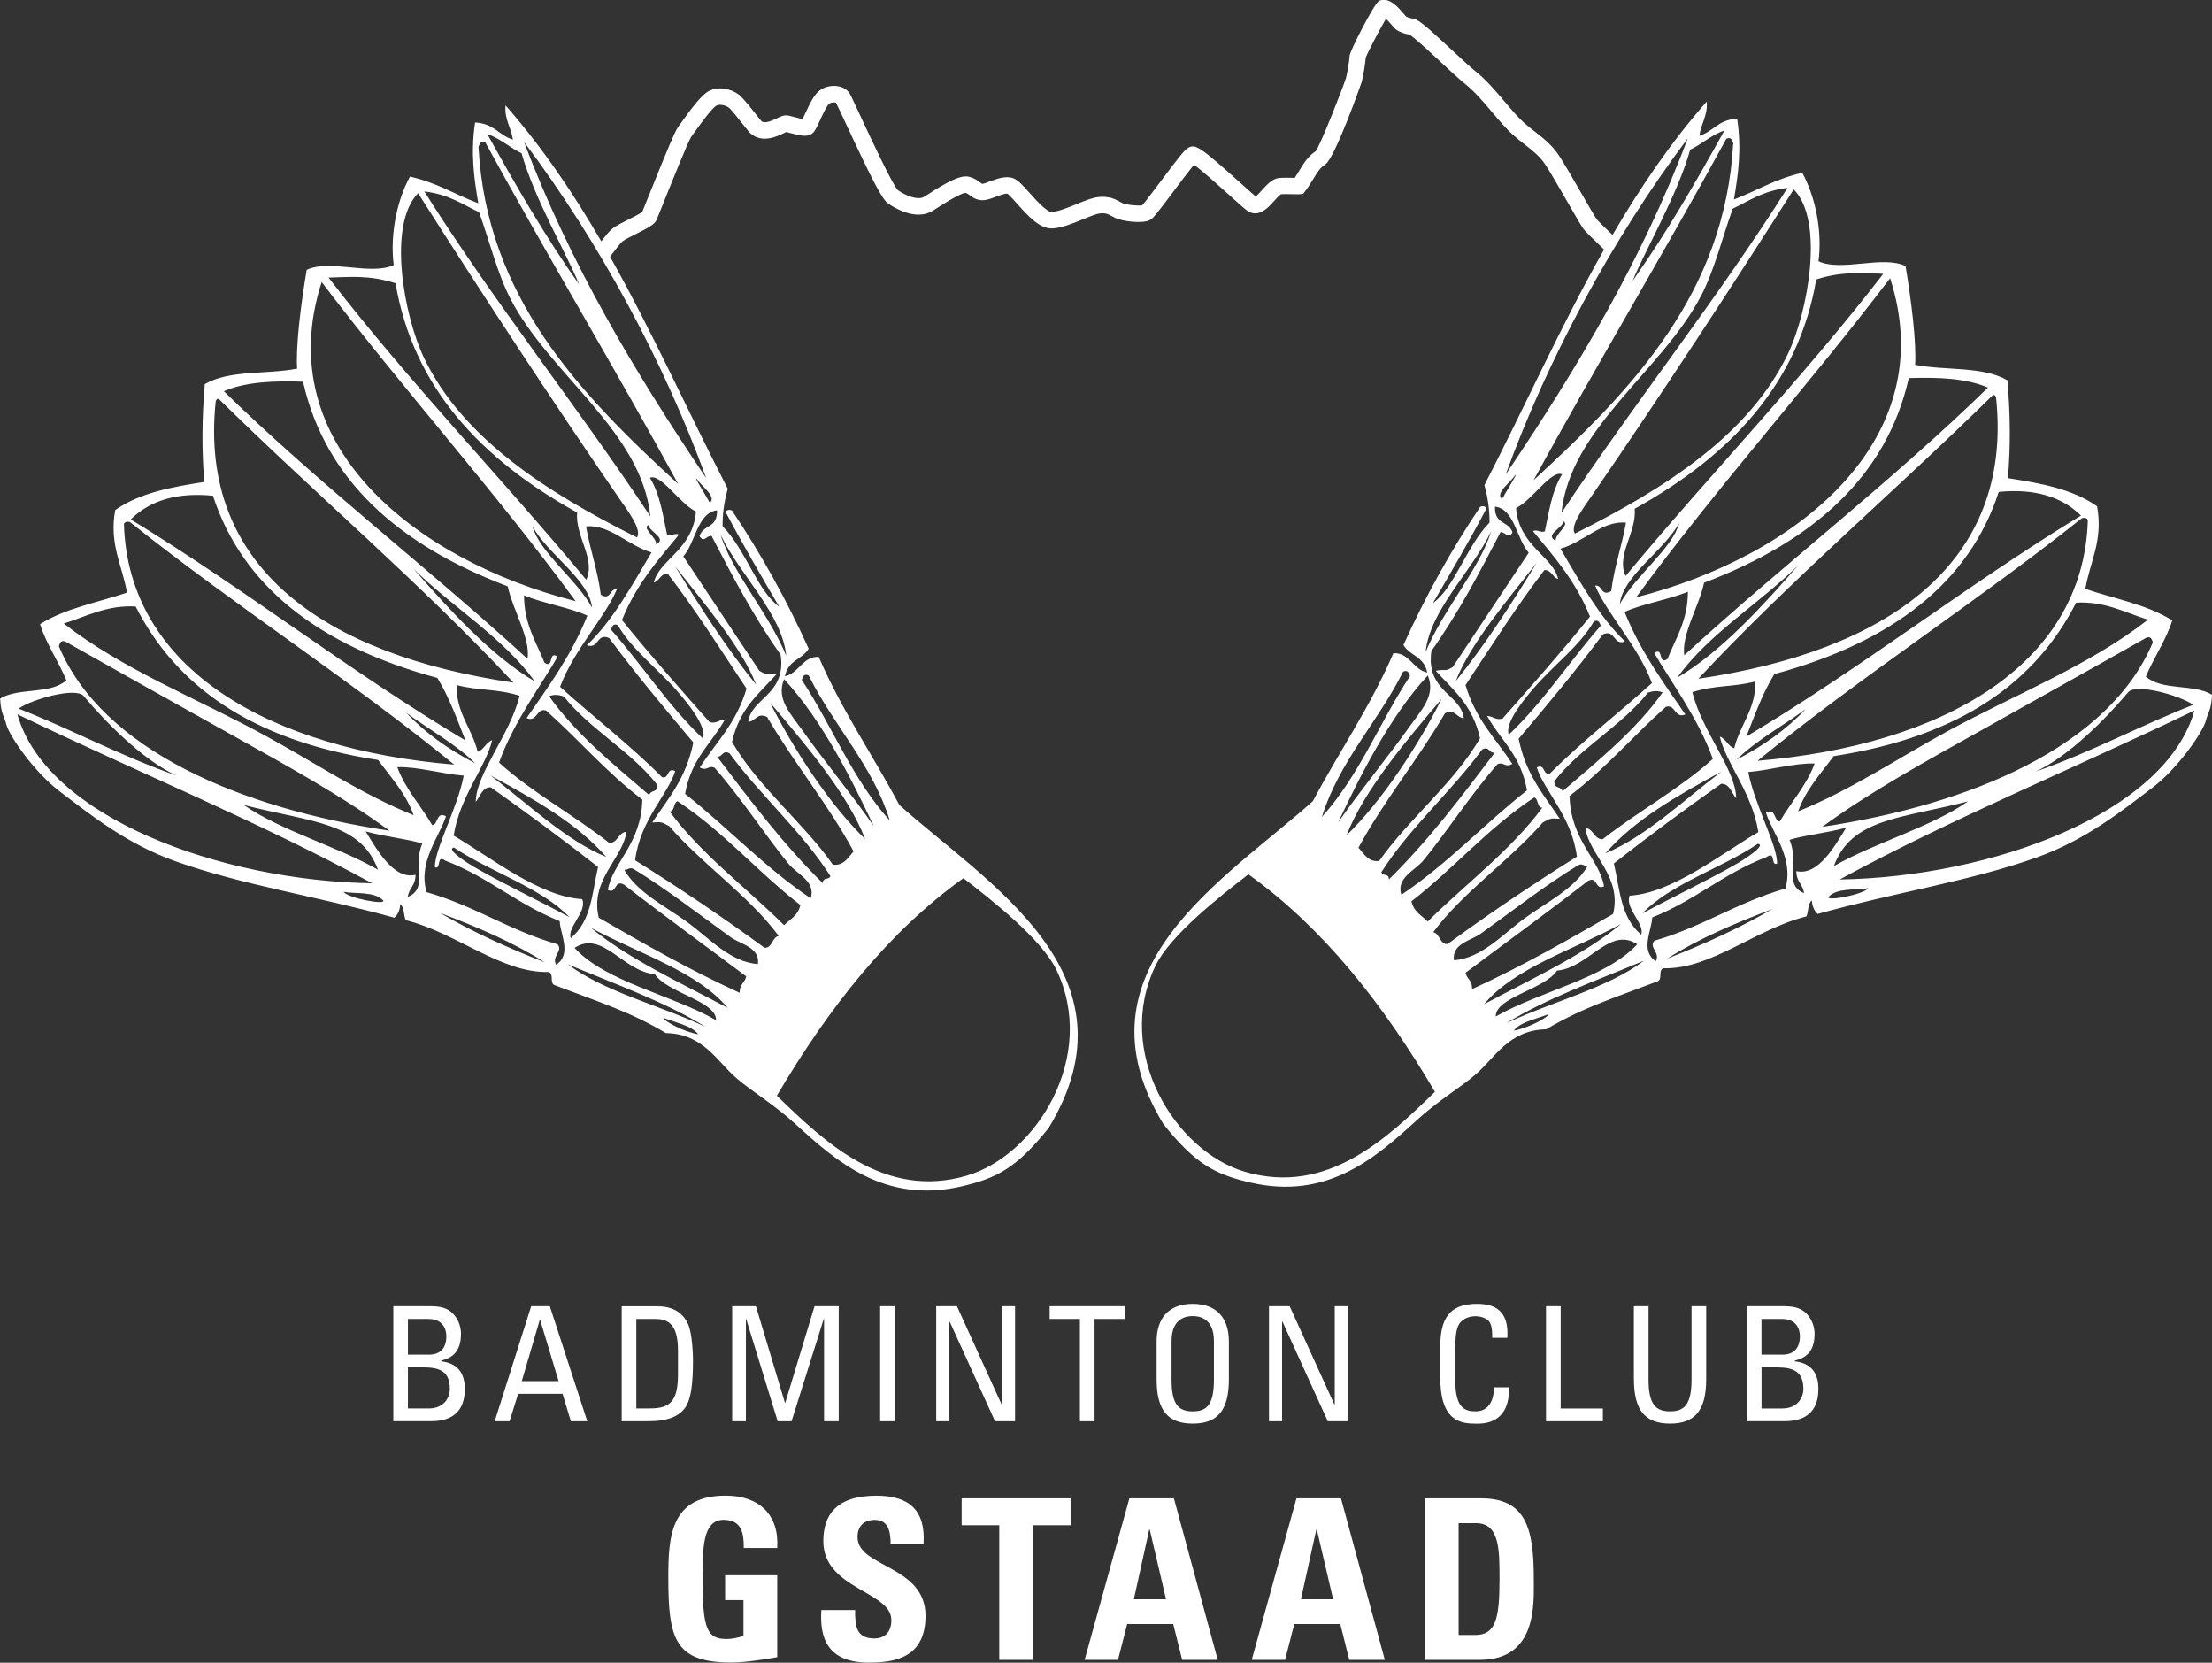 <?xml version="1.0" encoding="UTF-8"?>
<svg id="Ebene_2" data-name="Ebene 2" xmlns="http://www.w3.org/2000/svg" viewBox="0 0 390.53 293.47">
  <rect x="0" y="0" width="390.53" height="293.47" fill="#333333" stroke="none"/>
  <defs>
    <style>
      .cls-1 {
        fill: #fff;
        fill-rule: evenodd;
      }
    </style>
  </defs>
  <g id="Ebene_1-2" data-name="Ebene 1">
    <path class="cls-1" d="m311.79,143.43c1.75-.93,1.35,1.47,2.43,1.57,2-3.45,4.76-6.4,6.16-10.24-3.5-.12-7.94,1.2-11.72,1.5,1.05,5.64,5.22,13.1,5.08,16.17-1.15.46-.21-2.34-1.83-1.17-7.69,2.94-12.62,7.65-20.2,10.67-.15,2.46-2.17,5.88.63,7.72.83-1.57-1.3-2.38-.26-3.61,8.61-2.49,14.51-6.73,23.13-9.21,1.56-5.35-2.29-9.77-3.43-13.39Zm-27,17.9c1.65-6.7-4.29-10.46-4.87-15.17,1.39.06,1.55,2.05,3.04,1.96,6.21-4.89,13.71-8.96,19.44-14.17-2.55-7.19-7.65-13.96-10.34-18.7,1.74-1.15.58,2.21,2.33,1.07,1.38-3.53,3.61-6.73,3.61-11.89-3.2,1.38-8.07,2.14-11.18,3.58,2.88,7.12,6.88,12.49,10.73,18.09-1.94.78-1.68-1.84-3.43-1.35-5.81,5.15-10.66,10.92-17.01,15.73.15,7.8,5.36,11.28,6.08,15.96-1.63.75-1.08-1.89-2.83-.96-7.07,5.49-14.4,10.81-21.61,16.21.24,1.18,1.18,1.28,1.15,2.89,8.86-4.05,16.88-8.64,24.87-13.25Zm-29.22,5.3c7.29-5.35,14.92-10.48,22.83-15.43-.89-7.09-5.76-11.55-7.08-15.74,1.51-.79,1.04,1.5,2.33,1.06,5.55-5.6,12.07-10.59,18-15.95-2.48-6.63-7.93-12.2-10.02-17.2,1.3-.24.99,2.03,2.83.96.53-4.25,1.89-7.96,2.61-12.09-4.25-.36-7.47,3.46-11.57,4.61,3.51,5.92,6.87,12.06,11.41,16.37-2.1.81-1.7-2.26-3.94-1.24-4.68,6.31-9.74,12.38-14.85,18.41,1.3,6.45,4.5,9.95,7.26,14.13-1.56-.13-1.63-.12-3,.65-5.92,6.8-14.02,12.2-19.35,19.38,1.19.16,1.16,2.21,2.55,2.07Zm-19.32-21.46c3.59-5.23,8.68-11.41,12.57-16.87,2.15-3.01,4.72-5.6,3.26-9.08-6.82,7.37-12.09,18.03-15.83,25.95Zm27.69-55.75c-.1,3.27,2.44,2.45,3.09,4.57-.8,1.23-1.03,0-2.11-.07-3.74,7.2-7.5,14.39-12.2,20.97-1.06,7.09,5.22,7.67,5.71,11.85-1.28-.01-1.49-1.7-3.32-.85-4.74,8.14-10.79,15.43-15.27,23.73.99,1.13,1.79,2.57,3.65,2.35,5.35-7.6,13.14-13.63,17.81-21.67-1.34-5.95-4.81-8.57-7.82-11.91,1.88-.36,1.55.25,3-.65l13.42-20.19c-2.17-2.43-2.5-7.71-5.95-8.13Zm16.77,19.4c-2.53-6.31-6.37-10.6-10.08-15.09.92-.32,1.23.33,2.11.07.75-3.53,1.26-7.22,3.05-10.08-1.9-.85-5.28,4.58-8.13,5.95.54,6.75,6.55,8.54,7.43,12.52-.98-.26-1.23-1.66-2.43-1.57-5,6.53-9.39,13.46-13.92,20.3,1.8,6.11,5.37,9.48,8.26,13.91-1.32.72-1.45-.42-2.61.04-4.75,5.4-8.86,11.83-13.07,16.97-1.51,1.84-4.86,3.08-3.91,6.09,8.29-5.57,14.56-12.43,22.18-18.43-1.11-6.3-4.65-8.83-7.04-13.13,1,0,1.49.8,2.72.46,5.25-5.94,10.52-11.88,15.46-18.02Zm29.73,38.05c-1.1-6.99-5.7-12.08-6.8-16.85,1.06.36,1.48,1.71,2.54,2.06.98-4.1,3.87-6.97,3.72-11.8-3.97,1.04-6.97.58-11.11,1.89,1.66,6.88,7.72,13.73,7.73,18.74-.81-.98-1.18-2.63-2.65-2.57-6.49,4.57-12.81,9.25-18.94,14.06,1.08,4.59,1.14,9.45,4.82,12.57.73-1.85-2.96-4.73-2.02-6.89,7.51-.44,16.09-7.35,22.7-11.21Zm-186.94-52.23c.65-2.12,3.18-1.3,3.09-4.57-3.46.42-3.79,5.7-5.95,8.13l13.42,20.19c1.45.9,1.12.29,3,.65-3.01,3.35-6.48,5.97-7.82,11.91,4.67,8.04,12.45,14.07,17.81,21.67,1.87.23,2.66-1.21,3.65-2.35-4.48-8.3-10.53-15.6-15.27-23.73-1.84-.85-2.04.84-3.32.85.49-4.18,6.77-4.76,5.71-11.85-4.7-6.58-8.46-13.77-12.2-20.97-1.08.06-1.31,1.29-2.11.07Zm14.94,25.23c-1.46,3.49,1.11,6.07,3.26,9.09,3.89,5.46,8.98,11.64,12.57,16.86-3.74-7.92-9.01-18.58-15.84-25.95Zm-.94,45.34c-5.33-7.18-13.43-12.58-19.35-19.39-1.37-.77-1.44-.78-3-.65,2.76-4.18,5.96-7.68,7.26-14.13-5.11-6.03-10.17-12.1-14.85-18.41-2.24-1.03-1.84,2.05-3.94,1.24,4.54-4.31,7.9-10.45,11.41-16.37-4.1-1.15-7.32-4.97-11.57-4.6.72,4.12,2.08,7.84,2.61,12.08,1.84,1.07,1.53-1.19,2.83-.96-2.09,5-7.53,10.57-10.02,17.2,5.93,5.36,12.45,10.35,18,15.95,1.28.43.81-1.85,2.33-1.07-1.32,4.19-6.19,8.65-7.08,15.74,7.91,4.95,15.54,10.08,22.83,15.43,1.38.14,1.35-1.91,2.54-2.07Zm-5.74,7.13c-7.21-5.4-14.54-10.72-21.61-16.21-1.75-.94-1.2,1.7-2.83.96.72-4.68,5.94-8.16,6.08-15.96-6.35-4.81-11.19-10.58-17-15.73-1.75-.49-1.49,2.13-3.43,1.35,3.86-5.6,7.86-10.97,10.73-18.09-3.11-1.44-7.97-2.2-11.18-3.58,0,5.16,2.23,8.36,3.61,11.89,1.75,1.15.58-2.22,2.32-1.07-2.69,4.73-7.79,11.51-10.34,18.7,5.73,5.21,13.23,9.27,19.44,14.17,1.49.09,1.65-1.89,3.04-1.96-.58,4.71-6.52,8.48-4.87,15.17,7.99,4.61,16.01,9.2,24.87,13.25-.03-1.61.91-1.71,1.15-2.89Zm-7.17,8.91c-7.04-4.36-15.92-7.54-24.3-11.03,6.33,4.82,16.35,7.26,24.3,11.03Zm-1.32,1.29c-1.18-1.54-3.98-2.03-6.17-2.91.06.55,3.64,2.52,6.17,2.91Zm-24.46-19.97c-7.58-3.01-12.5-7.73-20.2-10.67-1.61-1.16-.67,1.63-1.82,1.18-.14-3.08,4.03-10.53,5.08-16.18-3.77-.29-8.21-1.62-11.72-1.49,1.39,3.83,4.16,6.79,6.16,10.23,1.09-.09.69-2.49,2.43-1.57-1.15,3.62-4.99,8.04-3.43,13.39,8.62,2.48,14.52,6.72,23.13,9.21,1.04,1.23-1.1,2.04-.26,3.61,2.8-1.83.78-5.25.63-7.72Zm-2.63,7.28c-5.38-3.42-11.78-6.19-18.52-8.73,5.62,3.27,11.87,6.13,18.52,8.73Zm-53.14-27.77c6.67,4.6,16.38,7.24,23.7,11.43-3.12-8.43-11.71-8.35-23.7-11.43Zm28.67-16.29c3.29,3.48,7.36,6.45,12.19,8.93-3.43-3.39-8.15-5.94-12.19-8.93Zm1.32-25.37c6.11,6.98,13.64,15.3,21.35,19.82-5.47-7.67-14.48-13.05-21.35-19.82Zm10.97,41.12c.01-5.01,6.08-11.86,7.73-18.74-4.14-1.3-7.14-.84-11.11-1.89-.15,4.83,2.74,7.7,3.72,11.8,1.06-.36,1.49-1.71,2.55-2.07-1.1,4.76-5.7,9.86-6.8,16.85,6.6,3.86,15.18,10.77,22.7,11.21.94,2.16-2.75,5.04-2.02,6.89,3.69-3.11,3.74-7.98,4.82-12.57-6.13-4.8-12.45-9.48-18.94-14.06-1.48-.07-1.85,1.59-2.65,2.57Zm10.03-48.61c1.21,4.53,7.77,9.34,10.5,14.32-.54-4.96-7.75-9.35-10.5-14.32Zm39.48,27.94c-2.58-6.67-9.24-14.4-14.31-20.9,4.44,7.18,8.97,14.3,14.31,20.9Zm-18.07-18.06c.89-3.98,6.9-5.77,7.43-12.52-2.86-1.38-6.23-6.81-8.13-5.95,1.78,2.87,2.29,6.55,3.04,10.08.88.26,1.19-.38,2.11-.07-3.71,4.49-7.55,8.78-10.08,15.09,4.94,6.14,10.2,12.07,15.46,18.01,1.23.35,1.72-.45,2.72-.46-2.39,4.3-5.93,6.83-7.04,13.13,7.62,5.99,13.89,12.86,22.18,18.43.95-3-2.41-4.24-3.91-6.08-4.2-5.14-8.32-11.57-13.07-16.97-1.16-.47-1.29.68-2.61-.04,2.88-4.44,6.46-7.8,8.26-13.91-4.53-6.83-8.91-13.77-13.92-20.3-1.21-.1-1.45,1.3-2.43,1.57Zm275.09,19.84c-.12,2.76-.75,3.12-1.1,4.61-.54,1.95-4.84,8.31-9.47,11.81-5.26,3.97-11.61,9.14-20.37,12.27-11.66,4.17-25.02,6.17-38.67,9.97-.54-.49-.95-1.2-1.04-2.39-.78.65-.53,1.95-.96,2.83-8.93,2.21-16.9,9.39-25.24,9.14-1,.36-.07,1.96-1.07,2.33-7.65,2.93-13.22,4.63-19.63,8.45-6.56.12-9,4.96-12.41,7.93-2.63,2.28-6.66,4.67-10.31,8-7.24,6.6-15.81,14.31-29.52,11.12-6.32-1.47-9.7-3.3-15.32-10.28-16.62-27.29,11.07-43.31,26.36-57.03,4.66-8.76,10.28-16.9,14.22-26.12,2.82-.15,3.55,2.95,5.98,3.41-.59-2.88-3.01-2.9-4.2-4.85,3.86-8.56,8.38-16.69,13.55-24.4.56-.21.91-.08,1.11.28-2.99,5.68-6.22,11.2-9.46,16.72,3.82-2.71,5.99-10.19,10-14.21,0-2-.22-4.16-.91-6.61,7.12-13.81,13.49-28.11,21.13-41.59-2.32-2.21-3.38-3.25-3.7-3.72-.46-.67-1.53-2.53-2.77-4.69-1.47-2.55-3.13-5.44-3.97-6.68-.95-1.41-2.25-2.42-3.62-3.49-.65-.51-1.33-1.04-1.98-1.62-1.21-1.07-2.41-2.49-3.69-4-1.52-1.8-3.1-3.66-4.71-4.95-1.11-.88-2.75-2.41-4.49-4.03-1.85-1.72-4.61-4.28-5.44-4.76-.75-.1-2.07-.51-2.69-1.19-.11-.12-.23-.27-.37-.43-.22-.26-.68-.79-1.08-1.18-1.1,1.89-3.27,6-3.57,6.89-.13,1.35-.37,2.78-.7,4.24-.03.13-4.75,13.54-6.45,14.59-.9.56-1.44,1.45-2.13,2.59-.39.65-.84,1.38-1.4,2.11l-.38.5-.63.06c-.18.02-.42.01-1.12,0-.53-.01-1.72-.04-2.13,0-.31.17-.9.81-1.25,1.21-1.06,1.17-2.5,2.77-4.34,1.94-.4-.18-.83-.54-3.49-2.94-1.66-1.49-4.85-4.37-6.3-5.41-.86,1.03-2.46,3.16-3.6,4.68-3.08,4.11-3.62,4.77-4.16,5.06-1.35.72-4.92.22-6.09-.33-.25-.12-.48-.24-.7-.36-.66-.36-1.02-.56-2.06-.46-.63.06-1.84.56-3.02,1.04-1.73.71-3.69,1.51-5.33,1.61-2.27.13-4.39-2.26-6.27-4.36-.59-.66-1.39-1.56-1.73-1.78-.4-.06-1.53.36-2.08.57-.89.33-1.67.62-2.39.59-1.03-.04-1.66-.5-2.11-.84-.27-.2-.48-.35-.79-.46-.48.04-1.78.57-5.21,2.79-.23.15-.42.27-.57.36-2.98,1.86-6.81-.51-7.91-1.28-1.01-.71-2.69-3.89-7.49-14.19-.72-1.53-1.45-3.12-1.71-3.6-.22-.08-.79-.09-1.17.18-.45.33-1.31,2.2-1.68,3.01-.64,1.39-.91,1.96-1.42,2.31-.85.6-2,.33-3.8-.14-.22-.06-.5-.13-.69-.18-.11.05-.24.11-.34.16-1.25.61-3.87,1.88-5.92.14-.25-.21-.56-.59-1.45-1.72-.66-.83-2.03-2.57-2.42-2.87-.5-.37-1.53-.72-2.23-.36-.32.18-1.27,1.06-4.06,4.99-.17.24-.31.43-.39.54-.56.86-3.79,8.91-5,11.93-.81,2.01-1.02,2.54-1.1,2.71-.38.79-1.31,1.31-3.68,2.5-.88.44-1.87.94-2.3,1.25-.3.22-1.2,1.39-1.79,2.16-.15.2-.3.38-.44.57,7.48,13.3,13.77,27.37,20.78,40.97-.69,2.45-.92,4.6-.91,6.61,4.01,4.02,6.18,11.51,10,14.21-3.24-5.52-6.47-11.04-9.46-16.71.2-.37.55-.49,1.11-.28,5.17,7.71,9.69,15.85,13.55,24.41-1.19,1.94-3.61,1.96-4.2,4.85,2.43-.46,3.15-3.57,5.98-3.41,3.95,9.22,9.56,17.36,14.22,26.12,15.29,13.72,42.98,29.74,26.36,57.03-5.62,6.98-9,8.81-15.32,10.29-13.71,3.19-22.28-4.52-29.52-11.12-3.65-3.33-7.68-5.72-10.31-8-3.42-2.97-5.85-7.82-12.41-7.93-6.41-3.82-11.98-5.52-19.63-8.45-1-.36-.07-1.97-1.07-2.33-8.34.24-16.31-6.93-25.24-9.15-.42-.87-.18-2.18-.96-2.82-.09,1.19-.5,1.9-1.04,2.39-13.65-3.79-27.01-5.8-38.67-9.97-8.76-3.13-15.11-8.31-20.37-12.28-4.64-3.5-8.93-9.86-9.47-11.81-.35-1.5-.97-1.86-1.1-4.62,3.3-2.01,8.76-.65,11.69-3.22-1.4-3.4-3.51-6.34-4.65-9.91,4.49-2.83,10.17-3.81,15.35-5.57-.81-4.78-3.19-8.56-2.07-14.58,4.35-3.05,10.01-4.06,15.73-4.96-.47-5.43-.44-11.19.08-17.26,4.38-2.56,10.97-1.67,16.3-2.74-.25-4.07.65-11.25,1.69-17.43,4.05-1.95,11.3,1.06,15.37-.85-.64-4.79.33-10.98,2.86-15.61,4.8,1.07,7.99,3.18,12.07,4.71-.75-4.39-1.39-8.85-.57-14.26,3.47.2,4.1,2.24,6.68,3.02-.29-2.11-1.54-3.6-1.3-6.04,6.52,7.43,11.99,15.54,16.9,24,.92-1.19,1.54-1.96,2.1-2.36.62-.45,1.62-.95,2.69-1.49.77-.39,2.03-1.02,2.44-1.34.16-.38.55-1.36.96-2.38,3.49-8.7,4.84-11.87,5.35-12.57.08-.11.2-.28.36-.51,2.19-3.08,3.89-5.26,5.08-5.87,1.8-.93,3.93-.38,5.26.59.63.46,1.59,1.65,2.98,3.4.41.52.91,1.16,1.08,1.33.63.49,1.97-.16,2.78-.55.61-.29,1.05-.5,1.56-.49.34.01.74.11,1.47.31.36.09.99.26,1.43.34.14-.28.3-.64.44-.93.88-1.91,1.63-3.43,2.61-4.14.88-.64,2.07-.91,3.18-.72.86.14,1.57.55,1.99,1.14.21.29.54.99,1.99,4.11,1.68,3.6,5.58,11.97,6.6,13.09,1.51,1.04,3.6,1.84,4.67,1.16.14-.09.32-.21.54-.34,3.67-2.37,5.95-3.58,7.45-3.16.89.24,1.43.65,1.83.95.35.26.38.27.49.27.2-.01.86-.25,1.29-.42,1.27-.47,2.7-1,3.98-.61.87.27,1.62,1.07,2.98,2.6,1,1.12,3.08,3.46,3.96,3.4,1.16-.07,2.88-.77,4.4-1.39,1.49-.61,2.78-1.14,3.83-1.24,1.93-.19,2.92.36,3.73.8.17.09.34.19.53.28.66.31,2.71.5,3.46.39.56-.62,2.11-2.69,3.27-4.24,3.59-4.79,4.33-5.68,4.99-5.99,1.19-.55,1.98-.14,9.14,6.31,1,.9,2.12,1.91,2.64,2.34.32-.22.81-.78,1.13-1.13.75-.83,1.52-1.69,2.51-2.02.46-.16,1.14-.17,3.07-.13.06,0,.13,0,.19,0,.29-.43.56-.86.81-1.29.75-1.24,1.53-2.52,2.91-3.43.99-1.46,4.98-11.69,5.34-12.93.3-1.34.52-2.68.64-3.94.09-.91,4.24-8.98,5.11-9.57l.23-.15.27-.06c1.58-.34,2.96,1.27,4.07,2.57.1.12.19.23.28.32.21.13.75.31.95.33,1,.03,1.99.8,7.05,5.51,1.62,1.51,3.3,3.07,4.32,3.89,1.83,1.46,3.5,3.43,5.11,5.33,1.21,1.43,2.35,2.77,3.4,3.71.59.52,1.2,1,1.84,1.5,1.49,1.16,3.03,2.36,4.24,4.15.9,1.33,2.59,4.27,4.08,6.86,1.16,2.01,2.25,3.92,2.65,4.49.24.32,1.58,1.62,2.81,2.78,4.84-8.29,10.22-16.24,16.62-23.53.23,2.44-1.02,3.93-1.3,6.04,2.58-.78,3.2-2.81,6.68-3.02.82,5.41.18,9.87-.57,14.26,4.08-1.54,7.27-3.64,12.07-4.71,2.53,4.63,3.51,10.82,2.86,15.61,4.08,1.91,11.32-1.1,15.37.85,1.03,6.18,1.93,13.37,1.69,17.43,5.33,1.07,11.93.19,16.3,2.74.52,6.07.56,11.83.08,17.26,5.73.9,11.39,1.91,15.74,4.96,1.12,6.02-1.26,9.8-2.07,14.59,5.18,1.76,10.86,2.74,15.35,5.57-1.14,3.57-3.25,6.51-4.66,9.91,2.93,2.57,8.4,1.21,11.7,3.22Zm-276.03-29.99c-1.25.56,1.46,2.19,1.35,3.43,2.05-1.07-1.32-2.28-1.35-3.43Zm12.72,1.71c2,6.6,8.57,13.98,11.59,21.37-.74-7.41-8.19-14.23-11.59-21.37Zm-4.15-9.8c-.79-.82,1.65,3.07,2.24,4.15,1.34-1.03-1.59-2.97-2.24-4.15Zm-33.43,18.92c-19.36-7.33-32.23-18.84-36.14-36.12-5.12-.17-10.05-.01-13.98,1.68,16.82,16.42,36.14,31.24,53.62,47.24.54-3.65-2.61-8.64-3.5-12.8Zm-14.72-69.69c12.42,19.68,27.04,37.95,39.9,57.35-1.53-15.02-17.71-24.98-24.66-38.34-2.35-4.52-3.73-10.23-5.57-15.35-2.95-1.4-5.35-3.16-9.67-3.67Zm11.11-10.15c5.04,9.09,10.22,18.09,16.22,26.56-2.07-5.13-7.95-15.24-10.16-23.15-2.16-1.05-3.63-2.54-6.07-3.41Zm6.5,1.41c8.07,21.48,19.6,40.73,32.15,59.33-7.33-20.23-18.78-41.55-32.15-59.33Zm-31.87,132.35c.74,1.11,7.53,2.39,7,1.52-1.6-1.65-4.84-1.12-7-1.52Zm40.78,9.9c5.55,6.04,17.07,8.23,24.98,12.75.1-3.37-8.6-4.79-10.81-8.11-5.61-.49-9.26-7.86-14.17-4.65Zm2.87-3.56c6.74,5.56,15.75,9.66,24.16,14.14-5.36-6.44-15.82-9.61-24.16-14.14Zm-39.76-17.01c1.92,3.06,4.89,8.59,8.81,7.67-.02,1.97-1.13,2.26-1.37,3.89,3.69-1.48.83-5.42,2.56-9.39-1.72-.68-6.73-1.25-10-2.17Zm15.61,2.86c-1.65.26,2.84,3.01,3.46,3.37,4.91,2.86,11.98,6.22,16.92,8.91-5.01-5.24-13.94-7.95-20.37-12.27Zm30.04,3.91c2.3,3.99,7.07,6.31,11.09,9.21,3.81,2.76,7.63,7.12,12.52,7.43.4-2.94-3.07-3.5-4.74-4.69-5.4-3.89-11.45-8.59-17.27-12.12-.78-.32-.96.28-1.61.18ZM3.07,126.07c5.11,18.2,35.91,29.4,62.63,29.83-19.69-10.71-41.86-19.82-62.63-29.83Zm.22-1c9.54,3.76,17.87,8.29,27.81,11.8-5.85-2.74-12.28-9.22-16.33-14.02-1.38-1.64-9.2.59-11.48,2.22Zm83.3,11.8c6.38,4.8,13.33,11.48,20.44,14.38-5.11-5.89-12.69-10.19-20.44-14.38Zm50.56,56.52c8.26,7.99,18.96,18.42,33.58,14.1,12.3-3.64,23.12-21.11,15.75-36.37-2.6-5.38-11.41-12.28-16.39-16.12-13.16,9.42-23.75,22.82-32.94,38.4Zm-18.95-50.19c5.52,7.49,13.48,13.41,20.24,20.1,1.03-1.08,2.41-1.61,2.87-3.56-7.6-5.87-13.44-12.86-21.67-18.32-.76.16-.5,1.91-1.43,1.78ZM11.61,113.27c-.81-.37-1.03.18-1.22.78,7.72,18.39,32.24,28.65,58.37,32.57-8.62-6.32-18.52-11.69-28.22-17.12-9.7-5.43-19.42-10.84-28.94-16.23Zm114.97,20.25c5.84,7.71,11.65,15.45,18.7,22.38-.04-1.17,1.11-.5,1.32-1.28-4.99-7.83-12.31-14.16-17.81-21.67-1.29-.66-1.22.78-2.22.57ZM11.26,110.05c10.4,8.12,23.49,13.21,35.5,19.75,8.82,4.8,16.99,10.34,26.26,14.08-1.31-3.75-3.97-6.62-6.26-9.74-22.83-3.52-35.81-13.39-42.81-27.09-5.06-.29-8.63,1.74-12.69,3Zm85.69,12.84c4.67,6.6,11.28,11.96,17.68,17.45.22-.99,1.5-.34,1.43-1.78-4.49-5.86-11.93-9.82-16.5-15.62-1.13-.41-1.94-.34-2.61-.04Zm39.02,1.14c4.31,8.57,10.62,18.1,16.77,24.06-3.06-7.93-10.54-16.73-16.77-24.06Zm6.8-4.81c-.81-.37-1.03.19-1.22.78,5.38,8.15,8.91,17.5,15.55,24.84-2.98-9.69-9.96-16.82-14.33-25.62Zm-62.58,15.74c-18.15-14.85-38.8-28.09-57.2-42.78-.56-.21-.91-.08-1.11.28.76,25.81,25.97,39.8,58.31,42.5Zm28.9-24.61c-.81-.37-1.03.18-1.22.78,5.57,6.31,10.02,13.34,16.24,19.23.75-2.08-2.68-6.22-4.48-8.3-3.41-3.95-8.14-7.46-10.55-11.71Zm-86-18.67c20.48,12.49,38.37,26.65,59.07,39-1.48-3.78-2.86-7.62-4.94-11.02-21.01-5.7-34.45-16.27-39.62-32.16-6.12-.61-11.01.72-14.52,4.18Zm15.6-21.22c-.4-.18-.51.09-.61.39-3.09,29.52,19.54,44.78,52.57,49.63-16.23-17.38-34.87-33.2-51.97-50.02Zm18.1-20.68c-9.22,28.52,16.38,49.09,44.84,56.33-14.14-19.3-30.35-37.26-44.84-56.33Zm1.22-.78c14.18,18.41,30.59,35.38,45.49,53.33,1.72-3.69-1.97-7.61-1.61-11.87-17.01-9.42-28.93-22.11-32.06-40.47-4.7-1.51-8.14-1.07-11.82-1Zm15.8-14.89c-5.47,5.56-2.48,21.68,1.03,29.02,6.78,14.15,21.49,23.68,37.62,31.73.92-1.4-1.65-4.73-3.2-6.98-11.59-16.84-24.32-36.28-35.44-53.77Zm11.89-8.94c-.81-.37-1.03.19-1.22.78,1.45,26.45,17.7,43.39,35.26,59.48-11.07-20.26-22.95-40.01-34.04-60.27Zm187.73,153.81c-2.19.89-4.99,1.38-6.17,2.91,2.53-.39,6.12-2.36,6.17-2.91Zm16.8-9.41c-8.38,3.5-17.26,6.68-24.3,11.03,7.95-3.77,17.98-6.21,24.3-11.03Zm22.63-9.1c-6.75,2.55-13.14,5.31-18.52,8.73,6.65-2.6,12.9-5.46,18.52-8.73Zm34.61-19.03c-11.99,3.08-20.58,2.99-23.7,11.43,7.32-4.18,17.03-6.82,23.7-11.43Zm-28.67-16.29c-4.05,2.99-8.77,5.54-12.2,8.93,4.83-2.48,8.91-5.45,12.2-8.93Zm-1.32-25.37c-6.87,6.76-15.89,12.15-21.35,19.82,7.71-4.51,15.24-12.84,21.35-19.82Zm-46.17-.45c-5.07,6.5-11.73,14.24-14.31,20.91,5.34-6.6,9.87-13.72,14.31-20.91Zm25.17-7.04c-2.75,4.97-9.97,9.36-10.5,14.32,2.73-4.98,9.29-9.8,10.5-14.32Zm-20.48-.27c-.03,1.16-3.4,2.36-1.35,3.43-.11-1.25,2.6-2.88,1.35-3.43Zm-12.72,1.71c-3.4,7.13-10.85,13.95-11.59,21.36,3.02-7.38,9.59-14.76,11.59-21.36Zm4.15-9.8c-.65,1.18-3.58,3.12-2.24,4.15.59-1.09,3.04-4.98,2.24-4.15Zm33.43,18.92c-.89,4.16-4.04,9.15-3.5,12.8,17.48-16,36.8-30.82,53.62-47.24-3.93-1.69-8.85-1.84-13.98-1.68-3.91,17.28-16.78,28.78-36.14,36.12Zm14.72-69.69c-4.33.52-6.73,2.27-9.67,3.67-1.84,5.12-3.22,10.83-5.57,15.35-6.95,13.35-23.13,23.32-24.66,38.34,12.86-19.4,27.48-37.67,39.9-57.35Zm-11.11-10.15c-2.43.87-3.9,2.37-6.07,3.41-2.2,7.91-8.08,18.01-10.16,23.15,6-8.47,11.18-17.47,16.22-26.56Zm-6.5,1.41c-13.36,17.79-24.81,39.1-32.14,59.33,12.54-18.6,24.08-37.85,32.14-59.33Zm31.87,132.34c-2.16.41-5.4-.13-7,1.52-.53.88,6.25-.41,7-1.52Zm-40.78,9.9c-4.91-3.22-8.57,4.16-14.17,4.65-2.2,3.32-10.91,4.73-10.81,8.1,7.91-4.52,19.43-6.72,24.98-12.75Zm-2.87-3.57c-8.34,4.53-18.79,7.7-24.16,14.14,8.41-4.49,17.42-8.59,24.16-14.14Zm39.76-17.01c-3.27.92-8.28,1.49-10,2.17,1.73,3.97-1.12,7.91,2.56,9.39-.24-1.64-1.34-1.93-1.37-3.89,3.91.92,6.89-4.61,8.81-7.67Zm-15.61,2.86c-6.43,4.33-15.37,7.03-20.37,12.27,4.94-2.69,12.01-6.05,16.92-8.91.61-.36,5.11-3.11,3.46-3.37Zm-30.04,3.9c-.64.11-.83-.49-1.61-.17-5.82,3.53-11.86,8.23-17.26,12.12-1.66,1.2-5.14,1.75-4.74,4.69,4.89-.31,8.71-4.68,12.52-7.43,4.02-2.9,8.79-5.22,11.09-9.21Zm107.13-27.44c-20.77,10.01-42.95,19.12-62.63,29.83,26.72-.43,57.52-11.63,62.63-29.83Zm-.22-1c-2.27-1.63-10.1-3.86-11.48-2.22-4.05,4.8-10.48,11.28-16.33,14.01,9.94-3.5,18.27-8.03,27.81-11.79Zm-83.3,11.8c-7.74,4.2-15.33,8.49-20.44,14.39,7.1-2.91,14.06-9.58,20.44-14.39Zm-50.56,56.52c-9.19-15.58-19.79-28.98-32.94-38.4-4.99,3.84-13.8,10.75-16.4,16.12-7.37,15.26,3.45,32.74,15.75,36.37,14.62,4.32,25.32-6.11,33.58-14.1Zm18.95-50.18c-.94.12-.67-1.63-1.44-1.78-8.24,5.45-14.08,12.45-21.67,18.32.46,1.96,1.84,2.49,2.87,3.57,6.76-6.69,14.72-12.61,20.24-20.1Zm106.58-29.95c-9.52,5.39-19.24,10.79-28.94,16.23-9.7,5.43-19.59,10.8-28.22,17.12,26.13-3.91,50.65-14.17,58.37-32.57-.19-.6-.41-1.15-1.22-.78Zm-114.97,20.25c-.99.21-.93-1.23-2.22-.57-5.5,7.5-12.82,13.83-17.81,21.67.22.78,1.36.11,1.33,1.28,7.05-6.94,12.86-14.67,18.7-22.38Zm115.32-23.46c-4.06-1.26-7.63-3.3-12.69-3.01-7,13.71-19.98,23.57-42.81,27.09-2.29,3.11-4.96,5.99-6.26,9.74,9.28-3.74,17.45-9.28,26.26-14.08,12.01-6.54,25.1-11.62,35.5-19.75Zm-85.69,12.84c-.67-.29-1.48-.37-2.61.04-4.57,5.81-12.01,9.77-16.5,15.62-.07,1.45,1.21.79,1.43,1.78,6.4-5.49,13.01-10.84,17.68-17.45Zm-39.02,1.14c-6.23,7.33-13.7,16.12-16.77,24.06,6.14-5.95,12.46-15.49,16.77-24.06Zm-6.8-4.81c-4.37,8.8-11.35,15.93-14.33,25.62,6.64-7.34,10.17-16.69,15.55-24.84-.19-.6-.41-1.15-1.22-.78Zm62.58,15.73c32.35-2.7,57.56-16.69,58.31-42.5-.2-.37-.55-.49-1.11-.28-18.4,14.69-39.05,27.93-57.2,42.78Zm-28.9-24.61c-2.4,4.25-7.14,7.76-10.55,11.71-1.79,2.08-5.23,6.22-4.48,8.3,6.22-5.89,10.68-12.92,16.24-19.23-.19-.6-.41-1.15-1.22-.78Zm86-18.67c-3.51-3.45-8.4-4.78-14.52-4.18-5.16,15.89-18.61,26.46-39.62,32.16-2.08,3.39-3.46,7.24-4.94,11.02,20.71-12.35,38.59-26.51,59.08-39Zm-15.6-21.22c-17.1,16.82-35.74,32.65-51.96,50.02,33.03-4.85,55.66-20.11,52.57-49.63-.1-.3-.21-.57-.61-.39Zm-18.1-20.68c-14.49,19.07-30.7,37.03-44.84,56.33,28.46-7.24,54.06-27.8,44.84-56.33Zm-1.22-.78c-3.68-.07-7.12-.51-11.82,1-3.12,18.35-15.05,31.05-32.05,40.47.36,4.25-3.33,8.17-1.61,11.87,14.89-17.95,31.3-34.92,45.49-53.33Zm-15.8-14.89c-11.13,17.48-23.85,36.93-35.44,53.77-1.55,2.25-4.12,5.58-3.2,6.98,16.13-8.05,30.84-17.57,37.62-31.73,3.51-7.33,6.5-23.45,1.03-29.02Zm-11.89-8.94c-11.08,20.26-22.96,40-34.04,60.27,17.55-16.1,33.8-33.03,35.25-59.48-.19-.6-.41-1.15-1.22-.78Zm6.21,216.86h2.75c2.64,0,4.64.56,4.64,3.79,0,1.49-.99,3.46-3.74,3.46h-3.65v-7.25Zm0-8.55h3.65c2.17,0,3.12,1.38,3.12,3.07,0,1.97-.98,3.2-3.01,3.23h-3.77v-6.3Zm3.94,18.05c2.3,0,6.1-.5,6.1-5.71,0-2.78-1.26-4.53-4.16-4.86v-.14c2.61-.59,3.49-2.28,3.49-4.81,0-.39-.11-1.6-.82-2.7-.76-1.12-1.71-2.08-4.53-2.08h-6.61v20.3h6.52Zm-26.47-7.42c0,5.62,2.08,7.84,6.38,7.84s6.38-2.22,6.38-7.84v-12.88h-2.59v12.99c0,4.44-1.35,5.57-3.79,5.57s-3.8-1.13-3.8-5.57v-12.99h-2.59v12.88Zm-5.48,7.42v-2.25h-7.45v-18.05h-2.59v20.3h10.04Zm-16.87-14.7c.25-3.93-1.29-6.02-5.31-6.02s-6.52,1.63-6.52,7.37v5.74c0,7.87,3.88,8.04,6.41,8.04,1.32,0,5.85,0,5.73-6.41h-2.67c-.03,3.96-2.42,4.24-3.2,4.24-2,0-3.63-.59-3.63-5.57v-5.43c0-3.49.51-3.99.59-4.22.08-.28.93-1.58,3.06-1.58.53,0,1.74.23,2.28.87.53.65.62,1.8.59,2.95h2.67Zm-30.47-5.6v17.37h-.06l-7.9-17.37h-3.65v20.3h2.31v-17.6h.06l8.01,17.6h3.54v-20.3h-2.31Zm-21.33,12.99c0,4.44-1.29,5.57-3.74,5.57s-3.74-1.13-3.74-5.57v-6.86c0-4.25,2.92-4.39,3.74-4.39s3.74.14,3.74,4.39v6.86Zm-10.12-.11c0,5.62,2.08,7.84,6.38,7.84s6.38-2.22,6.38-7.84v-6.66c0-4.05-2.08-6.64-6.38-6.64s-6.38,2.59-6.38,6.64v6.66Zm-18.88-12.88v2.25h5.34v18.05h2.59v-18.05h5.34v-2.25h-13.27Zm-8.41,0v17.37h-.06l-7.9-17.37h-3.66v20.3h2.31v-17.6h.06l8.01,17.6h3.54v-20.3h-2.3Zm-18.93,0h-2.59v20.3h2.59v-20.3Zm-26.3,2.25h.06l5.56,18.05h2.45l5.68-18.05h.06v18.05h2.59v-20.3h-4.27l-5.17,17.04h-.06l-5.12-17.04h-4.19v20.3h2.42v-18.05Zm-19.34,0h3.4c2.7,0,3.96,1.52,3.96,5.62v4.1c0,4.72-1.32,6.07-4.92,6.07h-2.44v-15.8Zm-2.59,18.05h4.67c3.54,0,5.59-.87,6.69-2.61.85-1.35,1.24-3.85,1.24-8.18,0-.65-.09-4.69-.9-6.41-1.01-2.16-2.87-3.09-5.45-3.09h-6.24v20.3Zm-11.14-7.08h-6.49l3.18-10.82h.06l3.26,10.82Zm-11.27,7.08h2.62l1.52-4.84h7.84l1.46,4.84h2.9l-6.61-20.3h-3.29l-6.44,20.3Zm-15.32-9.5h2.76c2.64,0,4.64.56,4.64,3.79,0,1.49-.98,3.46-3.74,3.46h-3.66v-7.25Zm0-8.55h3.66c2.16,0,3.12,1.38,3.12,3.07,0,1.97-.98,3.2-3.01,3.23h-3.77v-6.3Zm3.94,18.05c2.31,0,6.1-.5,6.1-5.71,0-2.78-1.26-4.53-4.16-4.86v-.14c2.61-.59,3.49-2.28,3.49-4.81,0-.39-.11-1.6-.81-2.7-.76-1.12-1.71-2.08-4.53-2.08h-6.61v20.3h6.52Zm181.55,17.99h3.08c4.15,0,4.15,4.62,4.15,9.87,0,7.15-.71,9.87-4.34,9.87h-2.88v-19.75Zm-5.96,24.13h9.72c10.19,0,9.52-10.03,9.52-14.41,0-8.89-1.46-14.1-9.28-14.1h-9.95v28.51Zm-16.18-10.7h-5.69l2.72-12.32h.08l2.88,12.32Zm-8.49,10.7l1.62-6.32h8.13l1.58,6.32h6.28l-7.74-28.51h-7.86l-7.9,28.51h5.88Zm-21.01-10.7h-5.69l2.72-12.32h.08l2.88,12.32Zm-8.49,10.7l1.62-6.32h8.13l1.58,6.32h6.28l-7.74-28.51h-7.86l-7.9,28.51h5.88Zm-27.6-28.51v4.74h6.64v23.77h5.96v-23.77h6.63v-4.74h-19.23Zm-16.33,28.99c4.54,0,9.95-.87,9.95-8.25,0-8.96-12-8.49-12-13.9,0-1.97,1.15-3.04,3.08-3.04,2.41,0,2.76,2.17,2.76,4.3h5.81c.4-5.96-2.49-8.57-8.29-8.57-7.27,0-9.4,3.55-9.4,8.02,0,8.49,12.01,8.81,12.01,13.94,0,1.93-.99,3.24-3,3.24-3.28,0-3.4-2.29-3.4-5.01h-5.96c-.32,4.94,1.07,9.28,8.45,9.28Zm-22.14-20.22c.04-2.65-.4-4.98-3.56-4.98-3.71,0-3.71,5.01-3.71,10.54,0,8.92.87,10.5,4.26,10.5.99,0,2.05-.24,2.96-.55v-6.32h-3.24v-4.38h9.2v14.45c-1.62.32-5.69.95-8.06.95-10.03,0-11.17-4.15-11.17-14.97,0-7.19.35-14.49,10.11-14.49,5.84,0,9.48,3.28,9.12,9.24h-5.92Z"/>
  </g>
</svg>
